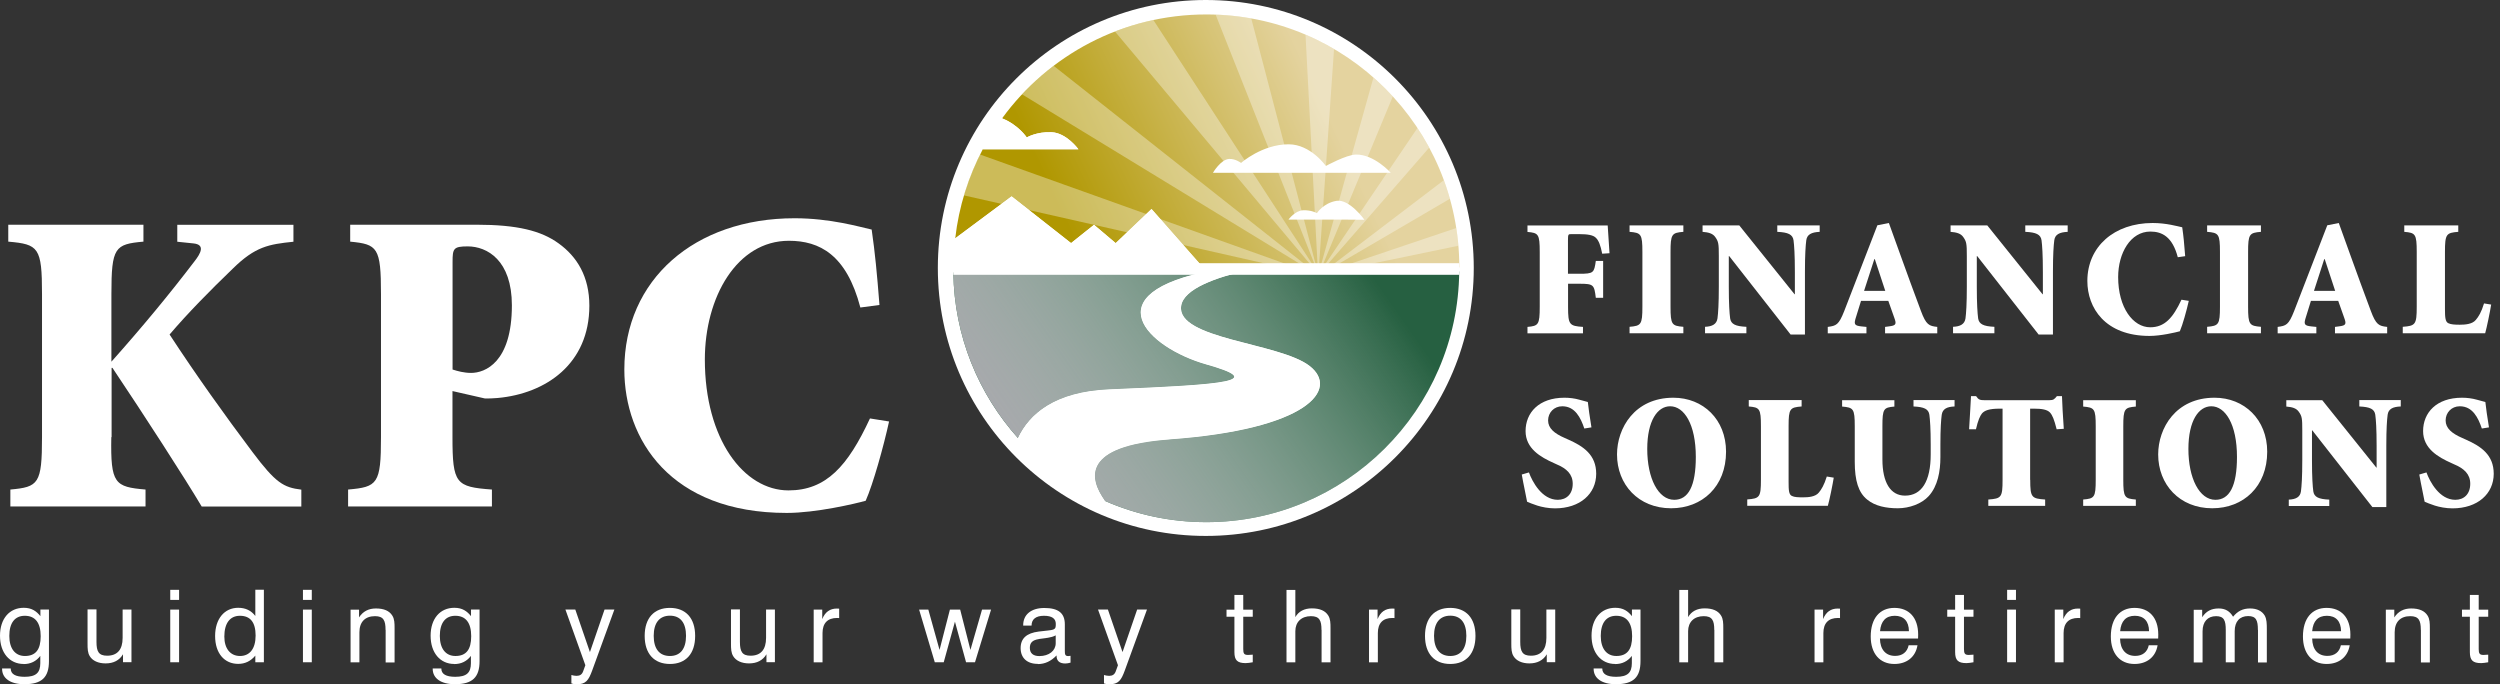 <?xml version="1.0" encoding="UTF-8"?> <svg xmlns="http://www.w3.org/2000/svg" width="263" height="72" viewBox="0 0 263 72" fill="none"><rect x="0" y="0" width="263" height="72" fill="#333333" stroke="none"/><g clip-path="url(#clip0_2065_305)"><path d="M126.85 56.38C142.419 56.38 155.04 43.759 155.04 28.19C155.04 12.621 142.419 0 126.85 0C111.281 0 98.66 12.621 98.66 28.19C98.66 43.759 111.281 56.38 126.85 56.38Z" fill="white"></path><path d="M2.49 69.85C1.01 69.85 0 68.68 0 66.88C0 65.08 1 63.94 2.5 63.94C3.34 63.94 3.84 64.3 4.25 64.82V64.12H5.15V69.55C5.15 71.24 4.41 71.98 2.56 71.98C1.07 71.98 0.22 71.35 0.22 70.36V70.32H1.13V70.34C1.13 70.91 1.62 71.2 2.59 71.2C3.79 71.2 4.24 70.77 4.24 69.76V69C3.81 69.57 3.22 69.86 2.48 69.86L2.49 69.85ZM0.98 66.9C0.98 68.25 1.61 69.01 2.62 69.01C3.75 69.01 4.28 68.34 4.28 66.93C4.28 65.52 3.71 64.78 2.61 64.78C1.57 64.78 0.98 65.52 0.98 66.9Z" fill="white"></path><path d="M10.15 67.53C10.15 68.53 10.38 68.98 11.27 68.98C12.34 68.98 12.9 68.34 12.9 67.11V64.12H13.83V69.66H12.94V68.83C12.56 69.47 11.94 69.79 11.11 69.79C10.33 69.79 9.74 69.51 9.45 69.04C9.22 68.68 9.21 68.25 9.21 67.7V64.11H10.15V67.51V67.53Z" fill="white"></path><path d="M17.91 62.05H18.84V63.11H17.91V62.05ZM17.91 64.13H18.84V69.67H17.91V64.13Z" fill="white"></path><path d="M27.76 69.67H26.86V68.97C26.38 69.55 25.78 69.84 25.06 69.84C23.61 69.84 22.63 68.73 22.63 66.91C22.63 65.09 23.62 63.94 25.06 63.94C25.83 63.94 26.43 64.23 26.86 64.8V62.04H27.76V69.66V69.67ZM25.24 64.78C24.21 64.78 23.6 65.54 23.6 66.97C23.6 68.24 24.24 69.01 25.25 69.01C26.26 69.01 26.89 68.26 26.89 66.86C26.89 65.46 26.33 64.78 25.24 64.78Z" fill="white"></path><path d="M31.87 62.05H32.8V63.11H31.87V62.05ZM31.87 64.13H32.8V69.67H31.87V64.13Z" fill="white"></path><path d="M40.56 66.26C40.56 65.27 40.34 64.82 39.45 64.82C38.42 64.82 37.81 65.42 37.81 66.52V69.68H36.88V64.14H37.77V64.95C38.19 64.31 38.78 64.01 39.55 64.01C40.39 64.01 40.96 64.26 41.27 64.76C41.5 65.12 41.51 65.56 41.51 66.1V69.69H40.57V66.28L40.56 66.26Z" fill="white"></path><path d="M47.79 69.85C46.31 69.85 45.3 68.68 45.3 66.88C45.3 65.08 46.3 63.94 47.8 63.94C48.64 63.94 49.14 64.3 49.55 64.82V64.12H50.45V69.55C50.45 71.24 49.71 71.98 47.86 71.98C46.37 71.98 45.52 71.35 45.52 70.36V70.32H46.43V70.34C46.43 70.91 46.92 71.2 47.89 71.2C49.09 71.2 49.54 70.77 49.54 69.76V69C49.11 69.57 48.52 69.86 47.78 69.86L47.79 69.85ZM46.27 66.9C46.27 68.25 46.9 69.01 47.91 69.01C49.04 69.01 49.57 68.34 49.57 66.93C49.57 65.52 49 64.78 47.9 64.78C46.86 64.78 46.27 65.52 46.27 66.9Z" fill="white"></path><path d="M64.63 64.13L62.3 70.53C61.92 71.57 61.63 71.99 60.66 71.99C60.46 71.99 60.28 71.96 60.11 71.9V71.01C60.28 71.06 60.46 71.1 60.65 71.1C61 71.1 61.22 70.96 61.34 70.64L61.58 69.98L59.48 64.12H60.52L62.06 68.6L63.6 64.12H64.64L64.63 64.13Z" fill="white"></path><path d="M70.47 63.95C72.14 63.95 73.13 65.02 73.13 66.9C73.13 68.78 72.14 69.85 70.48 69.85C68.82 69.85 67.82 68.78 67.82 66.9C67.82 65.02 68.81 63.95 70.47 63.95ZM70.48 69.01C71.56 69.01 72.17 68.27 72.17 66.89C72.17 65.51 71.57 64.77 70.48 64.77C69.39 64.77 68.77 65.51 68.77 66.89C68.77 68.27 69.38 69.01 70.48 69.01Z" fill="white"></path><path d="M77.84 67.53C77.84 68.53 78.07 68.98 78.96 68.98C80.03 68.98 80.59 68.34 80.59 67.11V64.12H81.52V69.66H80.63V68.83C80.25 69.47 79.63 69.79 78.8 69.79C78.02 69.79 77.43 69.51 77.14 69.04C76.91 68.68 76.9 68.25 76.9 67.7V64.11H77.84V67.51V67.53Z" fill="white"></path><path d="M85.6 64.13H86.5V65.13C86.8 64.38 87.31 64.02 88.04 64.02C88.13 64.02 88.2 64.02 88.28 64.03V65.02C88.21 65.01 88.13 65.01 88.06 65.01C87.06 65.01 86.53 65.56 86.53 66.6V69.68H85.6V64.14V64.13Z" fill="white"></path><path d="M96.7 64.13H97.66L98.84 68.37L99.93 64.13H101.01L102.09 68.37L103.31 64.13H104.26L102.57 69.67H101.63L100.46 65.4L99.28 69.67H98.34L96.69 64.13H96.7Z" fill="white"></path><path d="M109.17 69.84C108.03 69.84 107.37 69.2 107.37 68.18C107.37 67.16 108 66.6 109.27 66.44C110.04 66.34 110.56 66.32 110.8 66.23C111.05 66.12 111.07 66 111.07 65.63C111.07 65.07 110.66 64.78 109.82 64.78C108.98 64.78 108.52 65.14 108.52 65.81H107.64V65.77C107.64 64.66 108.47 63.96 109.86 63.96C111.34 63.96 112.02 64.5 112.02 65.68V68.46C112.02 68.84 112.05 69.02 112.38 69.02C112.44 69.02 112.52 69.01 112.62 68.99V69.71C112.42 69.76 112.25 69.8 112.08 69.8C111.45 69.8 111.15 69.52 111.15 68.98V68.95C110.58 69.55 109.93 69.86 109.19 69.86L109.17 69.84ZM109.29 67.23C108.62 67.34 108.34 67.6 108.34 68.16C108.34 68.72 108.69 69.02 109.34 69.02C110.36 69.02 111.06 68.45 111.06 67.67V66.84C110.56 67.11 109.96 67.12 109.3 67.22L109.29 67.23Z" fill="white"></path><path d="M120.66 64.13L118.33 70.53C117.95 71.57 117.66 71.99 116.69 71.99C116.49 71.99 116.31 71.96 116.14 71.9V71.01C116.31 71.06 116.49 71.1 116.68 71.1C117.03 71.1 117.25 70.96 117.37 70.64L117.61 69.98L115.51 64.12H116.55L118.09 68.6L119.63 64.12H120.67L120.66 64.13Z" fill="white"></path><path d="M131.29 68.9C131.4 68.9 131.56 68.89 131.79 68.87V69.67C131.5 69.72 131.25 69.76 131.05 69.76C130.16 69.76 129.86 69.45 129.86 68.6V64.88H129.03V64.14H129.86V62.59H130.79V64.14H131.79V64.88H130.79V68.28C130.79 68.74 130.87 68.9 131.29 68.9Z" fill="white"></path><path d="M139.02 66.26C139.02 65.28 138.81 64.82 137.91 64.82C136.9 64.82 136.27 65.44 136.27 66.4V69.68H135.34V62.06H136.27V64.92C136.61 64.32 137.21 64 138.01 64C138.85 64 139.42 64.25 139.73 64.75C139.96 65.11 139.97 65.55 139.97 66.09V69.68H139.03V66.27L139.02 66.26Z" fill="white"></path><path d="M144.02 64.13H144.92V65.13C145.22 64.38 145.73 64.02 146.46 64.02C146.55 64.02 146.62 64.02 146.7 64.03V65.02C146.63 65.01 146.55 65.01 146.48 65.01C145.48 65.01 144.95 65.56 144.95 66.6V69.68H144.02V64.14V64.13Z" fill="white"></path><path d="M152.56 63.95C154.23 63.95 155.22 65.02 155.22 66.9C155.22 68.78 154.23 69.85 152.57 69.85C150.91 69.85 149.91 68.78 149.91 66.9C149.91 65.02 150.9 63.95 152.56 63.95ZM152.57 69.01C153.65 69.01 154.26 68.27 154.26 66.89C154.26 65.51 153.66 64.77 152.57 64.77C151.48 64.77 150.86 65.51 150.86 66.89C150.86 68.27 151.48 69.01 152.57 69.01Z" fill="white"></path><path d="M159.93 67.53C159.93 68.53 160.16 68.98 161.05 68.98C162.12 68.98 162.68 68.34 162.68 67.11V64.12H163.61V69.66H162.72V68.83C162.34 69.47 161.72 69.79 160.89 69.79C160.11 69.79 159.52 69.51 159.23 69.04C159 68.68 158.99 68.25 158.99 67.7V64.11H159.93V67.51V67.53Z" fill="white"></path><path d="M169.92 69.85C168.44 69.85 167.43 68.68 167.43 66.88C167.43 65.08 168.43 63.94 169.93 63.94C170.77 63.94 171.27 64.3 171.68 64.82V64.12H172.58V69.55C172.58 71.24 171.84 71.98 169.99 71.98C168.5 71.98 167.65 71.35 167.65 70.36V70.32H168.56V70.34C168.56 70.91 169.05 71.2 170.02 71.2C171.22 71.2 171.67 70.77 171.67 69.76V69C171.23 69.57 170.65 69.86 169.91 69.86L169.92 69.85ZM168.4 66.9C168.4 68.25 169.03 69.01 170.04 69.01C171.17 69.01 171.7 68.34 171.7 66.93C171.7 65.52 171.13 64.78 170.03 64.78C168.99 64.78 168.4 65.52 168.4 66.9Z" fill="white"></path><path d="M180.34 66.26C180.34 65.28 180.13 64.82 179.23 64.82C178.22 64.82 177.59 65.44 177.59 66.4V69.68H176.66V62.06H177.59V64.92C177.93 64.32 178.53 64 179.33 64C180.17 64 180.74 64.25 181.05 64.75C181.28 65.11 181.29 65.55 181.29 66.09V69.68H180.35V66.27L180.34 66.26Z" fill="white"></path><path d="M190.89 64.13H191.79V65.13C192.09 64.38 192.6 64.02 193.33 64.02C193.42 64.02 193.49 64.02 193.57 64.03V65.02C193.5 65.01 193.42 65.01 193.35 65.01C192.35 65.01 191.82 65.56 191.82 66.6V69.68H190.89V64.14V64.13Z" fill="white"></path><path d="M201.72 67.88C201.52 69.11 200.6 69.85 199.29 69.85C197.76 69.85 196.8 68.76 196.8 66.96C196.8 65.04 197.76 63.95 199.29 63.95C200.82 63.95 201.79 64.96 201.79 66.76C201.79 66.9 201.79 67.04 201.78 67.17H197.77C197.79 68.35 198.39 69 199.37 69C200.13 69 200.64 68.6 200.79 67.88H201.71H201.72ZM200.82 66.4C200.81 65.35 200.27 64.78 199.33 64.78C198.39 64.78 197.87 65.34 197.78 66.4H200.82Z" fill="white"></path><path d="M207.11 68.9C207.22 68.9 207.38 68.89 207.61 68.87V69.67C207.32 69.72 207.07 69.76 206.87 69.76C205.98 69.76 205.68 69.45 205.68 68.6V64.88H204.85V64.14H205.68V62.59H206.61V64.14H207.61V64.88H206.61V68.28C206.61 68.74 206.7 68.9 207.11 68.9Z" fill="white"></path><path d="M211.15 62.05H212.08V63.11H211.15V62.05ZM211.15 64.13H212.08V69.67H211.15V64.13Z" fill="white"></path><path d="M216.16 64.13H217.06V65.13C217.36 64.38 217.87 64.02 218.6 64.02C218.69 64.02 218.76 64.02 218.84 64.03V65.02C218.77 65.01 218.69 65.01 218.62 65.01C217.62 65.01 217.09 65.56 217.09 66.6V69.68H216.16V64.14V64.13Z" fill="white"></path><path d="M226.98 67.88C226.78 69.11 225.86 69.85 224.55 69.85C223.02 69.85 222.06 68.76 222.06 66.96C222.06 65.04 223.02 63.95 224.55 63.95C226.08 63.95 227.05 64.96 227.05 66.76C227.05 66.9 227.05 67.04 227.04 67.17H223.03C223.05 68.35 223.65 69 224.63 69C225.39 69 225.9 68.6 226.05 67.88H226.97H226.98ZM226.08 66.4C226.07 65.35 225.53 64.78 224.59 64.78C223.65 64.78 223.13 65.34 223.04 66.4H226.08Z" fill="white"></path><path d="M237.53 66.26C237.53 65.27 237.35 64.81 236.51 64.81C235.62 64.81 235.09 65.38 235.09 66.4V69.68H234.15V66.27C234.15 65.28 233.97 64.82 233.13 64.82C232.25 64.82 231.71 65.4 231.71 66.41V69.69H230.78V64.15H231.67V64.93C232.08 64.3 232.63 64.01 233.4 64.01C234.1 64.01 234.57 64.29 234.92 64.88C235.4 64.29 235.95 64.01 236.7 64.01C237.45 64.01 237.97 64.29 238.25 64.76C238.46 65.14 238.47 65.61 238.47 66.2V69.69H237.54V66.28L237.53 66.26Z" fill="white"></path><path d="M247.19 67.88C246.99 69.11 246.07 69.85 244.76 69.85C243.23 69.85 242.27 68.76 242.27 66.96C242.27 65.04 243.23 63.95 244.76 63.95C246.29 63.95 247.26 64.96 247.26 66.76C247.26 66.9 247.26 67.04 247.25 67.17H243.24C243.26 68.35 243.86 69 244.84 69C245.6 69 246.11 68.6 246.26 67.88H247.18H247.19ZM246.28 66.4C246.27 65.35 245.73 64.78 244.79 64.78C243.85 64.78 243.33 65.34 243.24 66.4H246.28Z" fill="white"></path><path d="M254.67 66.26C254.67 65.27 254.45 64.82 253.56 64.82C252.53 64.82 251.92 65.42 251.92 66.52V69.68H250.99V64.14H251.88V64.95C252.3 64.31 252.89 64.01 253.66 64.01C254.5 64.01 255.07 64.26 255.38 64.76C255.61 65.12 255.62 65.56 255.62 66.1V69.69H254.68V66.28L254.67 66.26Z" fill="white"></path><path d="M261.26 68.9C261.37 68.9 261.53 68.89 261.76 68.87V69.67C261.47 69.72 261.22 69.76 261.02 69.76C260.13 69.76 259.83 69.45 259.83 68.6V64.88H259V64.14H259.83V62.59H260.76V64.14H261.76V64.88H260.76V68.28C260.76 68.74 260.85 68.9 261.26 68.9Z" fill="white"></path><path d="M11.71 45.98C11.62 50.9 12.07 51.22 15.31 51.5V53.28H1.09V51.5C4.05 51.23 4.42 50.91 4.42 45.98V30.94C4.42 26.02 4.06 25.7 0.87 25.42V23.64H15.09V25.42C12.08 25.69 11.72 26.01 11.72 30.94V38.05C15.05 34.31 17.83 30.94 20.47 27.48C21.11 26.66 21.61 25.75 20.38 25.61L18.65 25.43V23.65H30.87V25.43C28.27 25.7 26.86 25.93 24.49 28.26C22.03 30.63 19.75 32.95 17.84 35.19C20.67 39.52 23.67 43.71 26.55 47.54C29.01 50.82 29.83 51.28 31.7 51.51V53.29H21.22C19.49 50.37 15.16 43.67 11.83 38.7H11.74V45.99L11.71 45.98Z" fill="white"></path><path d="M47.6 45.98C47.6 50.9 47.96 51.22 51.75 51.5V53.28H36.62V51.5C39.72 51.23 40.08 50.91 40.08 45.98V30.94C40.08 26.02 39.72 25.7 36.84 25.42V23.64H50.15C54.43 23.64 56.94 24.28 58.76 25.6C60.72 27.01 62 29.11 62 32.16C62 38.27 57.44 41.41 52.34 41.87C51.84 41.92 51.38 41.92 51.02 41.92L47.6 41.14V45.97V45.98ZM47.6 38.87C48.15 39.05 48.83 39.23 49.56 39.23C51.02 39.23 53.85 38.14 53.85 32.12C53.85 27.38 51.25 25.92 49.2 25.92C47.7 25.92 47.61 26.15 47.61 27.56V38.86L47.6 38.87Z" fill="white"></path><path d="M90.51 32.35C89.05 26.79 86.22 25.33 82.99 25.33C77.52 25.33 74.15 31.26 74.15 37.82C74.15 46.21 78.25 51.59 82.95 51.59C86.91 51.59 89.19 49.04 91.52 44.02L93.53 44.34C92.94 47.03 91.84 50.95 91.07 52.68C89.93 53 85.83 53.96 82.77 53.96C70.51 53.96 65.68 46.21 65.68 38.87C65.68 29.43 73.06 22.96 83.59 22.96C87.37 22.96 90.43 23.87 91.7 24.15C92.06 26.66 92.25 28.66 92.52 32.08L90.51 32.35Z" fill="white"></path><path d="M160.84 49.69C161.2 50.68 162.21 52.58 163.88 52.58C164.77 52.58 165.45 52 165.45 50.89C165.45 49.88 164.8 49.28 163.74 48.84L163.48 48.72C162.06 48.09 160.49 47.18 160.49 45.35C160.49 43.42 161.89 41.84 164.58 41.84C165.11 41.84 165.66 41.91 166.15 42.05C166.54 42.15 166.82 42.22 167.04 42.29C167.11 42.96 167.23 43.79 167.42 44.96L166.67 45.08C166.29 43.95 165.7 42.74 164.35 42.74C163.48 42.74 162.86 43.41 162.86 44.23C162.86 45.05 163.51 45.6 164.62 46.08L165 46.25C166.57 46.95 167.92 47.84 167.92 49.84C167.92 51.94 166.23 53.48 163.58 53.48C162.9 53.48 162.2 53.34 161.73 53.19C161.22 53.02 160.86 52.88 160.65 52.78C160.51 51.99 160.29 51.07 160.09 49.92L160.84 49.7V49.69Z" fill="white"></path><path d="M181.58 47.52C181.58 51.18 179.08 53.47 175.8 53.47C172.35 53.47 170.11 50.96 170.11 47.81C170.11 45.04 171.96 41.84 176.04 41.84C179.17 41.84 181.58 44.13 181.58 47.52ZM173.29 47.23C173.29 50.32 174.45 52.58 176.13 52.58C177.6 52.58 178.4 51.16 178.4 48.07C178.4 44.63 177.17 42.74 175.7 42.74C174.38 42.74 173.29 44.24 173.29 47.24V47.23Z" fill="white"></path><path d="M188.16 50.7C188.16 51.59 188.19 52.02 188.5 52.17C188.77 52.31 189.17 52.32 189.7 52.32C190.23 52.32 190.98 52.27 191.34 51.82C191.61 51.5 191.9 51.03 192.18 50.13L192.91 50.25C192.81 50.9 192.45 52.68 192.29 53.21H183.81V52.54C185.11 52.44 185.25 52.32 185.25 50.47V44.83C185.25 42.98 185.11 42.86 183.97 42.76V42.09H189.53V42.76C188.3 42.86 188.16 42.98 188.16 44.83V50.69V50.7Z" fill="white"></path><path d="M199.29 42.1V42.77C198.16 42.87 198.03 42.99 198.03 44.84V48.33C198.03 50.76 198.88 52.14 200.41 52.14C202.15 52.14 203.11 50.64 203.11 47.81V46.78C203.11 45.1 203.04 44.16 202.97 43.63C202.88 43.03 202.42 42.81 201.3 42.76V42.09H205.62V42.76C204.8 42.79 204.36 43.03 204.27 43.63C204.2 44.16 204.13 45.1 204.13 46.78V48.1C204.13 49.57 203.86 51.13 202.9 52.19C202.15 53.01 200.85 53.47 199.65 53.47C198.45 53.47 197.26 53.25 196.42 52.55C195.51 51.81 195.12 50.58 195.12 48.58V44.84C195.12 42.99 194.98 42.87 193.79 42.77V42.1H199.29Z" fill="white"></path><path d="M213.58 50.48C213.58 52.33 213.72 52.45 215.15 52.55V53.22H209.17V52.55C210.54 52.45 210.67 52.33 210.67 50.48V42.99H210.38C209.23 42.99 208.77 43.19 208.5 43.5C208.3 43.76 208.09 44.2 207.87 45.16H207.15C207.22 43.72 207.32 42.54 207.35 41.67H207.88C208.14 42.06 208.31 42.1 208.77 42.1H215.59C216.03 42.1 216.12 42 216.39 41.67H216.92C216.94 42.39 217.02 43.84 217.11 45.11L216.36 45.16C216.1 44.13 215.92 43.69 215.66 43.4C215.37 43.09 214.81 42.99 213.98 42.99H213.57V50.48H213.58Z" fill="white"></path><path d="M223.37 50.48C223.37 52.33 223.51 52.45 224.69 52.55V53.22H219.15V52.55C220.33 52.45 220.47 52.33 220.47 50.48V44.84C220.47 42.99 220.33 42.87 219.15 42.77V42.1H224.69V42.77C223.51 42.87 223.37 42.99 223.37 44.84V50.48Z" fill="white"></path><path d="M238.51 47.52C238.51 51.18 236.01 53.47 232.73 53.47C229.28 53.47 227.04 50.96 227.04 47.81C227.04 45.04 228.89 41.84 232.97 41.84C236.1 41.84 238.51 44.13 238.51 47.52ZM230.22 47.23C230.22 50.32 231.38 52.58 233.06 52.58C234.53 52.58 235.33 51.16 235.33 48.07C235.33 44.63 234.1 42.74 232.63 42.74C231.31 42.74 230.22 44.24 230.22 47.24V47.23Z" fill="white"></path><path d="M251.04 53.34H249.57L243.25 45.27H243.22V48.42C243.22 50.22 243.29 51.16 243.36 51.69C243.45 52.29 243.91 52.51 245.04 52.56V53.23H240.78V52.56C241.53 52.53 241.98 52.29 242.06 51.69C242.13 51.16 242.2 50.22 242.2 48.42V45.27C242.2 44.01 242.17 43.78 241.82 43.3C241.56 42.94 241.14 42.82 240.52 42.77V42.1H244.3L249.99 49.19H250.02V46.9C250.02 45.1 249.95 44.16 249.88 43.63C249.79 43.03 249.33 42.81 248.2 42.76V42.09H252.56V42.76C251.71 42.79 251.26 43.03 251.18 43.63C251.11 44.16 251.04 45.1 251.04 46.9V53.33V53.34Z" fill="white"></path><path d="M255.26 49.69C255.62 50.68 256.63 52.58 258.3 52.58C259.19 52.58 259.87 52 259.87 50.89C259.87 49.88 259.22 49.28 258.16 48.84L257.9 48.72C256.48 48.09 254.91 47.18 254.91 45.35C254.91 43.42 256.31 41.84 259 41.84C259.53 41.84 260.08 41.91 260.57 42.05C260.96 42.15 261.24 42.22 261.46 42.29C261.53 42.96 261.65 43.79 261.84 44.96L261.09 45.08C260.71 43.95 260.12 42.74 258.77 42.74C257.9 42.74 257.28 43.41 257.28 44.23C257.28 45.05 257.93 45.6 259.04 46.08L259.42 46.25C260.99 46.95 262.34 47.84 262.34 49.84C262.34 51.94 260.65 53.48 258 53.48C257.32 53.48 256.62 53.34 256.15 53.19C255.64 53.02 255.28 52.88 255.07 52.78C254.93 51.99 254.71 51.07 254.51 49.92L255.26 49.7V49.69Z" fill="white"></path><path d="M164.96 28.8H166.15C167.65 28.8 167.7 28.7 167.88 27.45H168.65V31.33H167.88C167.71 29.95 167.65 29.85 166.15 29.85H164.96V32.28C164.96 34.17 165.1 34.29 166.53 34.39V35.07H160.69V34.39C161.84 34.29 161.98 34.16 161.98 32.28V26.51C161.98 24.62 161.84 24.5 160.69 24.4V23.72H169.13C169.15 24.02 169.23 25.29 169.32 26.64L168.55 26.69C168.38 25.8 168.18 25.31 167.9 25.03C167.62 24.73 167.04 24.63 166.12 24.63H165.3C164.99 24.63 164.95 24.63 164.95 25.28V28.81L164.96 28.8Z" fill="white"></path><path d="M175.74 32.27C175.74 34.16 175.88 34.28 177.09 34.38V35.06H171.43V34.38C172.64 34.28 172.78 34.15 172.78 32.27V26.5C172.78 24.61 172.64 24.49 171.43 24.39V23.71H177.09V24.39C175.88 24.49 175.74 24.62 175.74 26.5V32.27Z" fill="white"></path><path d="M189.87 35.19H188.37L181.91 26.94H181.87V30.15C181.87 31.98 181.94 32.95 182.01 33.49C182.1 34.1 182.57 34.33 183.72 34.38V35.06H179.37V34.38C180.14 34.35 180.59 34.1 180.68 33.49C180.75 32.95 180.82 31.99 180.82 30.15V26.94C180.82 25.65 180.79 25.42 180.44 24.93C180.18 24.56 179.74 24.44 179.11 24.39V23.71H182.97L188.79 30.96H188.82V28.62C188.82 26.79 188.75 25.82 188.68 25.28C188.59 24.67 188.12 24.44 186.97 24.39V23.71H191.43V24.39C190.56 24.43 190.1 24.67 190.02 25.28C189.95 25.82 189.88 26.78 189.88 28.62V35.19H189.87Z" fill="white"></path><path d="M198.31 34.39L198.83 34.32C199.48 34.23 199.51 34.06 199.28 33.43L198.65 31.65H195.78L195.26 33.33C195.02 34.08 195.03 34.26 195.84 34.34L196.35 34.39V35.07H192.28V34.39C193.17 34.27 193.43 34.2 194.01 32.73L197.5 23.7L198.71 23.46L199.9 26.76C200.65 28.84 201.4 30.9 202.07 32.68C202.63 34.2 202.94 34.29 203.8 34.39V35.07H198.31V34.39ZM196.09 30.6H198.33L197.23 27.26H197.18L196.1 30.6H196.09Z" fill="white"></path><path d="M215.96 35.19H214.46L208 26.94H207.96V30.15C207.96 31.98 208.03 32.95 208.1 33.49C208.19 34.1 208.66 34.33 209.81 34.38V35.06H205.46V34.38C206.23 34.35 206.68 34.1 206.77 33.49C206.84 32.95 206.91 31.99 206.91 30.15V26.94C206.91 25.65 206.88 25.42 206.53 24.93C206.27 24.56 205.83 24.44 205.2 24.39V23.71H209.06L214.88 30.96H214.91V28.62C214.91 26.79 214.84 25.82 214.77 25.28C214.68 24.67 214.21 24.44 213.06 24.39V23.71H217.52V24.39C216.65 24.43 216.19 24.67 216.11 25.28C216.04 25.82 215.97 26.78 215.97 28.62V35.19H215.96Z" fill="white"></path><path d="M229.1 27.05C228.54 24.92 227.46 24.36 226.22 24.36C224.12 24.36 222.83 26.63 222.83 29.15C222.83 32.37 224.4 34.43 226.2 34.43C227.72 34.43 228.59 33.45 229.49 31.53L230.26 31.65C230.03 32.68 229.61 34.18 229.32 34.85C228.88 34.97 227.31 35.34 226.14 35.34C221.44 35.34 219.59 32.37 219.59 29.56C219.59 25.94 222.42 23.46 226.46 23.46C227.91 23.46 229.08 23.81 229.57 23.91C229.71 24.87 229.78 25.64 229.88 26.95L229.11 27.06L229.1 27.05Z" fill="white"></path><path d="M236.5 32.27C236.5 34.16 236.64 34.28 237.85 34.38V35.06H232.19V34.38C233.4 34.28 233.54 34.15 233.54 32.27V26.5C233.54 24.61 233.4 24.49 232.19 24.39V23.71H237.85V24.39C236.64 24.49 236.5 24.62 236.5 26.5V32.27Z" fill="white"></path><path d="M245.64 34.39L246.16 34.32C246.81 34.23 246.84 34.06 246.61 33.43L245.98 31.65H243.11L242.59 33.33C242.35 34.08 242.36 34.26 243.17 34.34L243.68 34.39V35.07H239.61V34.39C240.5 34.27 240.76 34.2 241.34 32.73L244.83 23.7L246.04 23.46L247.23 26.76C247.98 28.84 248.73 30.9 249.4 32.68C249.96 34.2 250.27 34.29 251.13 34.39V35.07H245.64V34.39ZM243.42 30.6H245.66L244.56 27.26H244.51L243.43 30.6H243.42Z" fill="white"></path><path d="M257.21 32.5C257.21 33.41 257.25 33.85 257.56 34C257.84 34.14 258.24 34.16 258.78 34.16C259.32 34.16 260.09 34.11 260.46 33.65C260.74 33.32 261.04 32.85 261.32 31.92L262.07 32.04C261.97 32.7 261.6 34.52 261.44 35.06H252.77V34.38C254.1 34.28 254.24 34.15 254.24 32.27V26.5C254.24 24.61 254.1 24.49 252.93 24.39V23.71H258.61V24.39C257.35 24.49 257.21 24.62 257.21 26.5V32.49V32.5Z" fill="white"></path><path d="M100.29 28.68C100.38 35.36 102.94 41.45 107.09 46.08C108.27 43.58 110.93 41.2 116.71 40.96C129.35 40.43 133.14 40.1 126.89 38.33C120.71 36.58 114.79 30.84 127.66 28.42H131.3C128.01 29.16 124.53 30.37 124.26 32.18C123.73 35.69 134.62 36.04 137.77 38.5C140.93 40.96 137.59 45.17 123.03 46.22C113.82 46.89 114.5 50.29 116.25 52.7C119.51 54.13 123.11 54.93 126.9 54.93C141.52 54.93 153.38 43.15 153.51 28.56C153.51 28.48 100.29 28.56 100.29 28.68Z" fill="#266041"></path><path style="mix-blend-mode:multiply" d="M100.29 28.69C100.38 35.37 102.94 41.45 107.09 46.08C108.27 43.58 110.93 41.2 116.71 40.96C129.35 40.43 133.14 40.1 126.89 38.33C120.71 36.58 114.79 30.84 127.66 28.42H131.3C128.01 29.16 124.53 30.37 124.26 32.18C123.73 35.69 134.62 36.04 137.77 38.5C140.93 40.96 137.59 45.17 123.03 46.22C113.82 46.89 114.5 50.29 116.25 52.7C119.51 54.13 123.11 54.93 126.9 54.93C141.49 54.93 153.34 43.19 153.51 28.64C153.51 28.53 100.29 28.57 100.29 28.69Z" fill="url(#paint0_linear_2065_305)"></path><path d="M123.03 46.22C137.6 45.17 140.93 40.95 137.77 38.5C134.61 36.04 123.73 35.69 124.26 32.18C124.53 30.36 128.01 29.16 131.3 28.42H127.66C114.79 30.84 120.71 36.58 126.89 38.33C133.14 40.1 129.35 40.44 116.71 40.96C110.93 41.2 108.27 43.57 107.09 46.08C109.62 48.9 112.73 51.17 116.25 52.71C114.5 50.3 113.82 46.9 123.03 46.23V46.22Z" fill="white"></path><path d="M112.67 25.58L115.09 23.65L117.37 25.58L121.14 21.99L126.55 28.13H153.52C153.52 13.43 141.61 1.52 126.91 1.52C118.08 1.52 110.26 5.82 105.42 12.45C107.14 13.13 108.02 14.46 108.02 14.46C108.02 14.46 109.05 13.84 110.63 13.91C112.21 13.98 113.45 15.7 113.45 15.7H103.39C101.88 18.56 100.87 21.72 100.49 25.08L106.43 20.66L112.69 25.58H112.67Z" fill="url(#paint1_linear_2065_305)"></path><g opacity="0.35"><path d="M117.29 3.31L138.1 28.12H138.27L121.33 2.1C119.94 2.4 118.58 2.81 117.28 3.31H117.29Z" fill="white"></path><path d="M101.39 20.55L134.88 28.13H136.28L103.08 16.25C102.39 17.62 101.82 19.06 101.38 20.55H101.39Z" fill="white"></path><path d="M107.51 9.92L137.36 28.13H137.68L110.84 6.92C109.64 7.83 108.53 8.83 107.51 9.93V9.92Z" fill="white"></path><path d="M144.49 8.15L138.9 28.12H139.05L146.52 10.15C145.88 9.45 145.19 8.78 144.48 8.16L144.49 8.15Z" fill="white"></path><path d="M127.88 1.53L138.42 28.12H138.49L131.63 1.93C130.41 1.71 129.15 1.57 127.88 1.53Z" fill="white"></path><path d="M137.34 3.64L138.62 28.13H138.75L140.34 5.16C139.38 4.6 138.38 4.09 137.34 3.64Z" fill="white"></path><path d="M153.2 23.99L140.95 28.12H142.47L153.42 25.85C153.37 25.22 153.3 24.6 153.2 23.98V23.99Z" fill="white"></path><path d="M149.12 13.46L139.19 28.12H139.39L150.35 15.53C149.97 14.82 149.55 14.13 149.11 13.46H149.12Z" fill="white"></path><path d="M151.9 18.95L139.85 28.12H140.2L152.53 20.91C152.34 20.25 152.14 19.59 151.9 18.95Z" fill="white"></path></g><path d="M141.19 23.1H135.55C135.55 23.1 136.23 22.15 137.1 22.12C137.97 22.09 138.54 22.42 138.54 22.42C138.54 22.42 139.22 21.36 140.59 21.13C141.96 20.9 143.54 23.12 143.54 23.12L141.19 23.1Z" fill="white"></path><path d="M110.62 13.91C109.04 13.84 108.01 14.46 108.01 14.46C108.01 14.46 107.14 13.13 105.41 12.45C104.66 13.48 103.98 14.57 103.38 15.7H113.44C113.44 15.7 112.2 13.98 110.62 13.91Z" fill="white"></path><path d="M126.55 28.13L121.14 21.99L117.37 25.58L115.09 23.65L112.67 25.58L106.41 20.66L100.47 25.08C100.35 26.08 100.29 27.1 100.29 28.14H126.55V28.13Z" fill="white"></path><path d="M127.6 18.18H146.31C146.31 18.18 144.56 16.22 142.64 16.26C141.63 16.28 139.48 17.46 139.48 17.46C139.48 17.46 137.89 15.18 135.56 15.18C132.77 15.18 130.56 17.14 130.56 17.14C130.56 17.14 129.98 16.69 129.31 16.72C128.43 16.76 127.6 18.18 127.6 18.18Z" fill="white"></path><path d="M153.51 28.91H100.29V27.69H153.51C153.51 27.69 153.51 27.88 153.51 28.27C153.51 28.63 153.51 28.91 153.51 28.91Z" fill="white"></path></g><defs><linearGradient id="paint0_linear_2065_305" x1="108.45" y1="48.35" x2="147.95" y2="20.69" gradientUnits="userSpaceOnUse"><stop stop-color="#A7A9AC"></stop><stop offset="0.84" stop-color="white" stop-opacity="0"></stop></linearGradient><linearGradient id="paint1_linear_2065_305" x1="101.8" y1="31.36" x2="147.78" y2="9.92" gradientUnits="userSpaceOnUse"><stop offset="0.25" stop-color="#B09700"></stop><stop offset="0.84" stop-color="#E4D39F"></stop></linearGradient><clipPath id="clip0_2065_305"><rect width="262.34" height="71.99" fill="white"></rect></clipPath></defs></svg> 